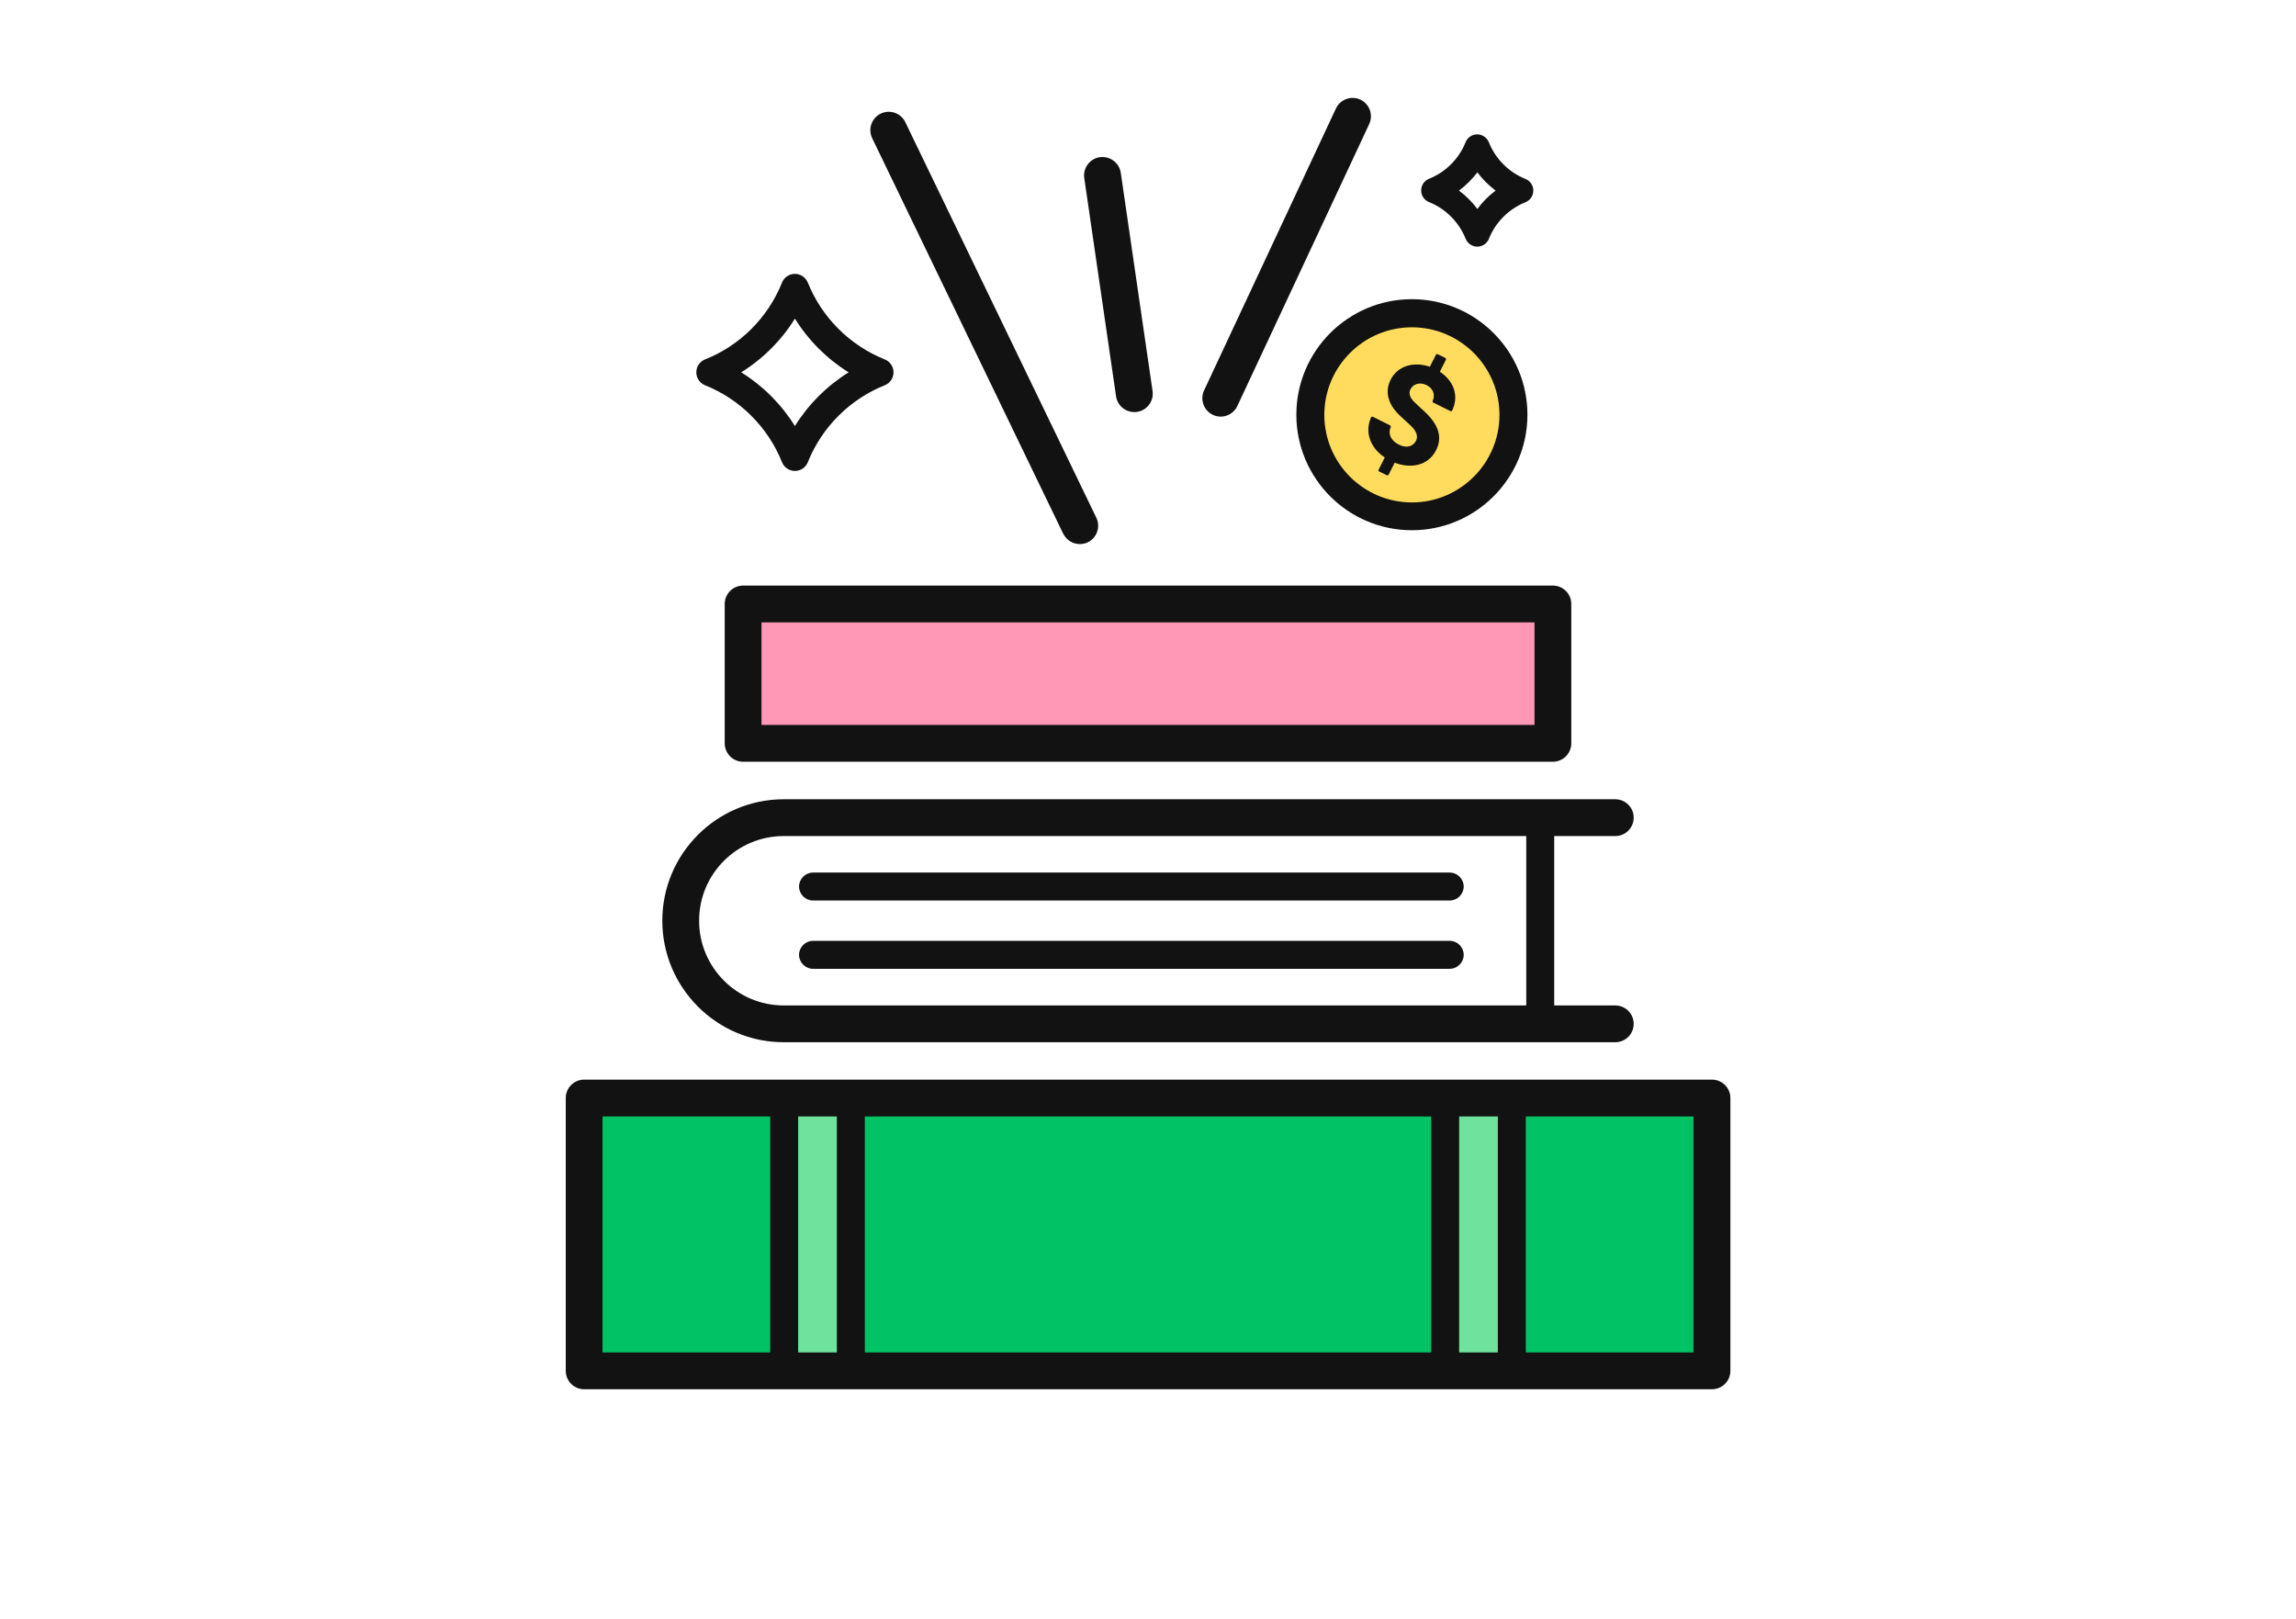 <?xml version="1.0" encoding="UTF-8"?>
<svg xmlns="http://www.w3.org/2000/svg" viewBox="0 0 156 110">
  <defs>
    <style>
      .cls-1 {
        fill: #01c365;
      }

      .cls-2 {
        fill: #ff97b6;
      }

      .cls-3 {
        fill: #121212;
      }

      .cls-4 {
        fill: #6fe29e;
      }

      .cls-5 {
        fill: #ffdc5d;
      }
    </style>
  </defs>
  <g id="fill">
    <path class="cls-1" d="M116.31,74.61H39.69v18.54h76.63v-18.54Z"/>
    <path class="cls-2" d="M105.51,41.03h-55.02v9.47h55.02v-9.47Z"/>
    <path class="cls-4" d="M57.81,93.15v-18.54h-4.53v18.54h4.53Z"/>
    <path class="cls-4" d="M102.72,93.15v-18.54h-4.53v18.54h4.53Z"/>
    <path class="cls-5" d="M95.93,35.08c3.81,0,6.9-3.09,6.9-6.9s-3.09-6.9-6.9-6.9-6.9,3.09-6.9,6.9,3.09,6.9,6.9,6.9Z"/>
  </g>
  <g id="line">
    <g>
      <path class="cls-3" d="M94.08,31.1l-.42.83s0,.08.03.1l.55.27s.08,0,.1-.03l.42-.83h0c1.09.42,2.29.22,2.83-.88.51-1.03-.06-1.93-.86-2.65l-.57-.53c-.5-.45-.4-.77-.33-.92.19-.38.64-.52,1.1-.29.45.22.6.65.41,1.08-.02.04,0,.08.03.1l1.19.59s.09,0,.1-.03c.48-.99.14-2.01-.83-2.65l.42-.83s0-.08-.03-.1l-.55-.27s-.08,0-.1.03l-.42.83c-1.09-.37-2.19-.07-2.67.89-.27.55-.43,1.48.73,2.52l.63.58c.46.43.5.78.37,1.04-.2.39-.64.53-1.17.26-.56-.28-.74-.74-.55-1.2.02-.04,0-.08-.03-.1l-1.2-.6s-.09,0-.1.04c-.44.97-.1,2.05.92,2.73Z"/>
      <path class="cls-3" d="M47.91,26.18c2.37.95,4.27,2.85,5.22,5.22.14.36.49.6.88.6s.74-.24.88-.6c.95-2.37,2.85-4.27,5.22-5.22.36-.14.6-.49.6-.88s-.24-.74-.6-.88c-2.37-.95-4.27-2.85-5.22-5.21-.15-.36-.49-.6-.88-.6s-.74.24-.88.6c-.95,2.37-2.85,4.27-5.22,5.21-.36.14-.6.49-.6.88s.24.74.6.88ZM54.01,21.65c.92,1.48,2.17,2.73,3.65,3.65-1.48.92-2.73,2.17-3.65,3.65-.92-1.48-2.17-2.73-3.65-3.65,1.48-.92,2.73-2.17,3.65-3.65Z"/>
      <path class="cls-3" d="M49.24,41.04v9.47c0,.69.56,1.25,1.25,1.25h55.02c.69,0,1.25-.56,1.25-1.25v-9.47c0-.69-.56-1.25-1.25-1.25h-55.02c-.69,0-1.25.56-1.25,1.25ZM51.74,42.29h52.52v6.97h-52.52v-6.97Z"/>
      <path class="cls-3" d="M116.31,73.36H39.69c-.69,0-1.25.56-1.25,1.25v18.54c0,.69.56,1.25,1.25,1.25h76.63c.69,0,1.25-.56,1.25-1.25v-18.54c0-.69-.56-1.25-1.25-1.25ZM52.33,91.9h-11.39v-16.04h11.39v16.04ZM56.86,91.9h-2.63v-16.04h2.63v16.04ZM97.24,91.9h-38.48v-16.04h38.48v16.04ZM101.77,91.9h-2.63v-16.04h2.63v16.04ZM115.06,91.9h-11.39v-16.04h11.39v16.04Z"/>
      <path class="cls-3" d="M53.25,70.82h56.5c.69,0,1.25-.56,1.25-1.25s-.56-1.25-1.25-1.25h-4.15v-11.51h4.15c.69,0,1.25-.56,1.25-1.25s-.56-1.25-1.25-1.25h-56.5c-4.55,0-8.25,3.7-8.25,8.25s3.7,8.26,8.25,8.26ZM53.25,56.81h50.45v11.51h-50.45c-3.17,0-5.75-2.58-5.75-5.76s2.58-5.75,5.75-5.75Z"/>
      <path class="cls-3" d="M55.24,61.19h43.26c.52,0,.95-.43.95-.95s-.43-.95-.95-.95h-43.26c-.52,0-.95.43-.95.95s.43.95.95.95Z"/>
      <path class="cls-3" d="M55.24,65.83h43.26c.52,0,.95-.43.95-.95s-.43-.95-.95-.95h-43.26c-.52,0-.95.43-.95.95s.43.95.95.95Z"/>
      <path class="cls-3" d="M72.24,36.26c.22.45.66.71,1.13.71.18,0,.37-.04.54-.12.62-.3.88-1.05.58-1.67l-12.98-26.88c-.3-.62-1.05-.88-1.67-.58-.62.3-.88,1.05-.58,1.67l12.98,26.88Z"/>
      <path class="cls-3" d="M77.07,28c.06,0,.12,0,.18-.01.68-.1,1.16-.73,1.06-1.42l-2.16-14.83c-.1-.68-.74-1.15-1.42-1.06-.68.1-1.16.73-1.06,1.42l2.16,14.83c.09.62.62,1.07,1.24,1.07Z"/>
      <path class="cls-3" d="M82.41,28.19c.17.08.35.12.53.12.47,0,.92-.27,1.13-.72l8.96-19.16c.29-.62.02-1.37-.6-1.66s-1.37-.02-1.66.6l-8.96,19.16c-.29.62-.02,1.37.6,1.66Z"/>
      <path class="cls-3" d="M88.08,28.18c0,4.33,3.52,7.85,7.85,7.85s7.85-3.52,7.85-7.85-3.52-7.85-7.85-7.85-7.85,3.52-7.85,7.85ZM95.93,22.24c3.28,0,5.95,2.67,5.95,5.95s-2.67,5.95-5.95,5.95-5.95-2.67-5.95-5.95,2.67-5.95,5.95-5.95Z"/>
      <path class="cls-3" d="M97.09,13.73c1.13.45,2.04,1.36,2.49,2.49.13.32.44.54.79.54h0c.35,0,.66-.21.79-.53.45-1.13,1.36-2.04,2.49-2.49.32-.13.53-.44.53-.79,0-.35-.21-.66-.53-.79-1.13-.45-2.04-1.36-2.49-2.49-.13-.32-.44-.54-.79-.54h0c-.35,0-.66.21-.79.53-.45,1.13-1.36,2.04-2.49,2.49-.32.13-.53.44-.53.79,0,.35.21.66.53.79ZM100.37,11.7c.35.47.77.89,1.25,1.25-.47.35-.89.77-1.24,1.25-.35-.47-.77-.89-1.25-1.25.47-.35.89-.77,1.25-1.24Z"/>
    </g>
  </g>
</svg>